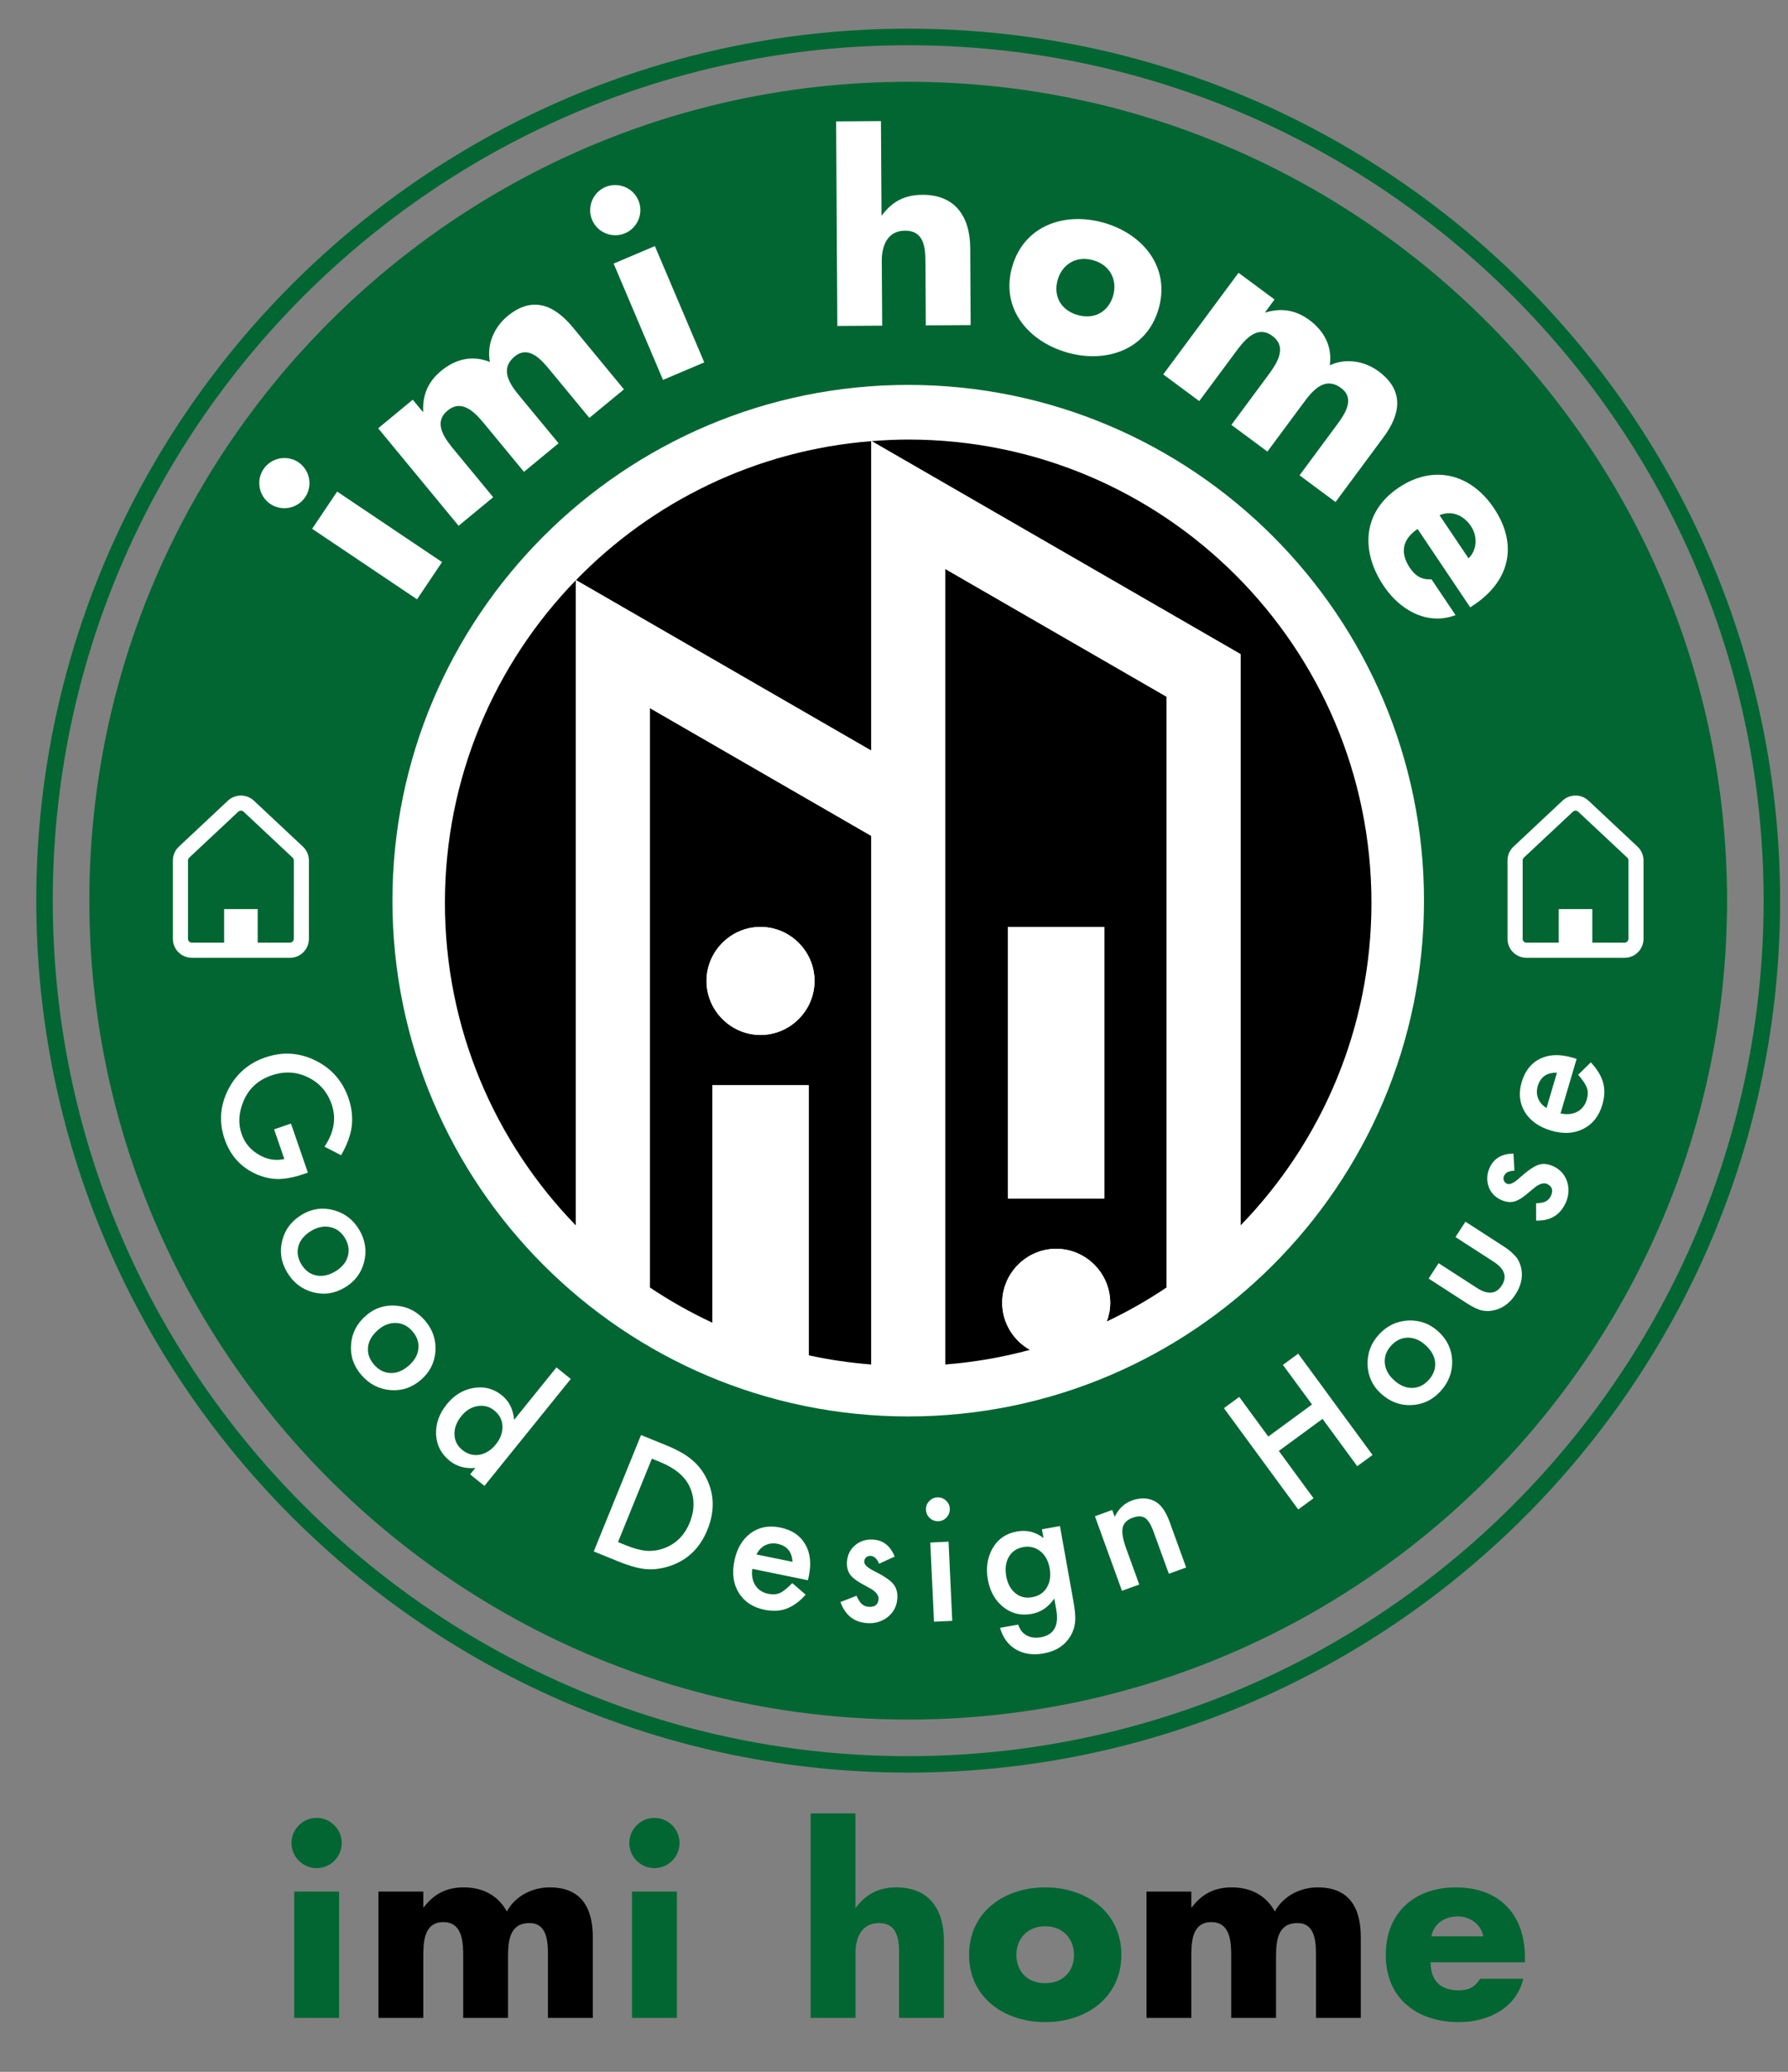 <?xml version="1.0" encoding="utf-8"?>
<!-- Generator: Adobe Illustrator 16.0.4, SVG Export Plug-In . SVG Version: 6.00 Build 0)  -->
<!DOCTYPE svg PUBLIC "-//W3C//DTD SVG 1.1//EN" "http://www.w3.org/Graphics/SVG/1.1/DTD/svg11.dtd">
<svg version="1.1" id="レイヤー_1" xmlns="http://www.w3.org/2000/svg" xmlns:xlink="http://www.w3.org/1999/xlink" x="0px"
	 y="0px" width="126px" height="146px" viewBox="0 0 126 146" enable-background="new 0 0 126 146" xml:space="preserve">
<rect x="0" y="0" width="126" height="146" fill="#808080" stroke="none"/>
<rect fill="none" width="126" height="146"/>
<g>
	<g>
		<g>
			<g>
				<path fill="#016632" d="M64.002,3.187c33.237,0,60.281,27.043,60.281,60.283c0,33.239-27.044,60.283-60.281,60.283
					c-33.242,0-60.284-27.044-60.284-60.283C3.718,30.229,30.76,3.187,64.002,3.187 M64.002,2.022
					c-33.884,0-61.447,27.566-61.447,61.447s27.563,61.443,61.447,61.443c33.88,0,61.443-27.562,61.443-61.443
					S97.882,2.022,64.002,2.022L64.002,2.022z"/>
				<path fill="#016632" d="M64.002,121.173c-31.82,0-57.706-25.887-57.706-57.703c0-31.82,25.886-57.705,57.706-57.705
					c31.816,0,57.703,25.885,57.703,57.705C121.705,95.286,95.818,121.173,64.002,121.173z"/>
				<path fill="#FFFFFF" d="M64.002,99.813c-20.042,0-36.347-16.304-36.347-36.344c0-20.042,16.305-36.346,36.347-36.346
					c20.04,0,36.346,16.304,36.346,36.346C100.348,83.51,84.042,99.813,64.002,99.813z"/>
				<g>
					<path d="M40.582,40.886c-5.707,5.877-9.228,13.893-9.228,22.734c0,8.841,3.521,16.858,9.228,22.736v-39.47V40.886z"/>
					<path d="M82.213,43.089l5.206,3.006v15.812v24.449c5.708-5.878,9.227-13.896,9.227-22.736
						c0-18.029-14.614-32.646-32.644-32.646c-0.871,0-1.729,0.044-2.58,0.112l5.179,2.989L82.213,43.089z"/>
					<path d="M61.398,52.896V37.081v-5.994c-8.144,0.643-15.444,4.27-20.81,9.793l5.198,3.002L61.398,52.896z"/>
					<path d="M45.787,49.89v40.828c1.397,0.94,2.873,1.77,4.411,2.49V76.474h6.79v19.031c1.436,0.314,2.91,0.53,4.41,0.648V58.902
						L45.787,49.89z M53.594,72.931c-2.088,0-3.806-1.717-3.806-3.807c0-2.089,1.718-3.805,3.806-3.805
						c2.089,0,3.806,1.716,3.806,3.805C57.399,71.214,55.683,72.931,53.594,72.931z"/>
					<path d="M66.601,40.086v15.812v6.01v34.246c2.052-0.162,4.049-0.509,5.976-1.033c-1.159-0.654-1.951-1.896-1.951-3.313
						c0-2.089,1.714-3.808,3.803-3.808c2.091,0,3.808,1.719,3.808,3.808c0,0.462-0.089,0.903-0.242,1.313
						c1.47-0.697,2.881-1.5,4.22-2.402V49.099L66.601,40.086z M77.825,84.456h-6.79V65.319h6.79V84.456z"/>
					<polygon fill="#FFFFFF" points="40.582,40.876 40.582,40.886 40.589,40.88 					"/>
					<path fill="#FFFFFF" d="M61.398,31.071v0.016c0.01-0.001,0.016-0.001,0.023-0.001L61.398,31.071z"/>
					<path fill="#FFFFFF" d="M87.419,86.356V61.907V46.095l-5.206-3.006l-15.612-9.014l-5.179-2.989c-0.008,0-0.014,0-0.023,0.001
						v5.994v15.814l-15.611-9.014l-5.198-3.002c-0.002,0.002-0.003,0.004-0.007,0.006v6.001v39.47
						c1.579,1.625,3.32,3.091,5.205,4.361V49.89l15.611,9.013v37.251c0.86,0.07,1.727,0.114,2.604,0.114
						c0.875,0,1.741-0.044,2.599-0.114V61.907v-6.01V40.086l15.612,9.013v41.619C84.1,89.445,85.84,87.981,87.419,86.356z"/>
					<path fill="#FFFFFF" d="M53.594,65.319c-2.088,0-3.806,1.716-3.806,3.805c0,2.09,1.718,3.807,3.806,3.807
						c2.089,0,3.806-1.717,3.806-3.807C57.399,67.035,55.683,65.319,53.594,65.319z"/>
					<path fill="#FFFFFF" d="M50.198,76.474v16.734c2.147,1.002,4.42,1.776,6.79,2.297V76.474H50.198z"/>
					<rect x="71.035" y="65.319" fill="#FFFFFF" width="6.79" height="19.137"/>
					<path fill="#FFFFFF" d="M74.428,87.999c-2.089,0-3.803,1.719-3.803,3.808c0,1.417,0.792,2.659,1.951,3.313
						c1.878-0.508,3.689-1.18,5.417-2c0.153-0.41,0.242-0.852,0.242-1.313C78.235,89.718,76.519,87.999,74.428,87.999z"/>
				</g>
				<g>
					<path fill="#FFFFFF" d="M21.028,32.574c0.806,0.543,1.024,1.651,0.48,2.458c-0.541,0.808-1.65,1.023-2.457,0.482
						c-0.807-0.543-1.024-1.65-0.481-2.457C19.112,32.25,20.221,32.033,21.028,32.574z M31.151,39.609l-1.762,2.623l-7.392-4.969
						l1.762-2.623L31.151,39.609z"/>
					<path fill="#FFFFFF" d="M29.794,29.024l0.027-0.022c-0.054-1.237,0.392-2.146,1.274-2.874c0.992-0.818,2.181-1.124,3.427-0.621
						c-0.238-1.244,0.311-2.463,1.247-3.236c1.742-1.436,3.284-0.794,4.588,0.785l3.613,4.381l-2.438,2.01l-2.708-3.28
						c-0.586-0.71-1.52-1.897-2.552-1.047c-1.123,0.929-0.292,2.021,0.382,2.836l2.708,3.28l-2.438,2.013l-2.706-3.28
						c-0.631-0.766-1.591-1.931-2.677-1.035c-1.085,0.895-0.125,2.061,0.508,2.825l2.706,3.279l-2.438,2.013l-5.668-6.871
						l2.438-2.013L29.794,29.024z"/>
					<path fill="#FFFFFF" d="M44.986,14.117c0.381,0.894-0.042,1.94-0.938,2.321s-1.941-0.042-2.32-0.938
						c-0.381-0.895,0.042-1.942,0.937-2.322C43.561,12.8,44.608,13.222,44.986,14.117z M49.629,25.536l-2.908,1.235l-3.479-8.197
						l2.907-1.233L49.629,25.536z"/>
					<path fill="#FFFFFF" d="M62.081,8.534l0.04,6.634h0.035c0.723-0.976,1.604-1.433,2.84-1.44c2.257-0.016,3.36,1.472,3.374,3.73
						l0.031,5.451l-3.159,0.018l-0.027-4.565c-0.007-1.04-0.17-2.116-1.438-2.108c-1.25,0.006-1.642,1.086-1.638,2.128l0.029,4.567
						l-3.161,0.02L58.922,8.556L62.081,8.534z"/>
					<path fill="#FFFFFF" d="M81.645,21.769c-0.842,2.904-3.722,3.859-6.476,3.062c-2.736-0.793-4.682-3.127-3.836-6.045
						c0.843-2.922,3.725-3.877,6.479-3.082C80.563,16.503,82.488,18.851,81.645,21.769z M74.536,19.712
						c-0.316,1.084,0.162,2.126,1.396,2.484c1.234,0.355,2.194-0.271,2.51-1.354c0.302-1.052-0.158-2.145-1.395-2.5
						C75.815,17.983,74.841,18.66,74.536,19.712z"/>
					<path fill="#FFFFFF" d="M89.157,21.997l0.028,0.021c1.188-0.351,2.176-0.138,3.098,0.544c1.029,0.766,1.614,1.846,1.427,3.177
						c1.152-0.532,2.465-0.293,3.442,0.43c1.814,1.345,1.563,2.996,0.342,4.644l-3.379,4.564l-2.537-1.882l2.53-3.419
						c0.548-0.74,1.477-1.934,0.401-2.729c-1.173-0.869-2.031,0.202-2.66,1.054l-2.535,3.421l-2.539-1.883l2.533-3.419
						c0.589-0.796,1.487-2.01,0.356-2.846c-1.128-0.838-2.028,0.377-2.618,1.17l-2.534,3.42l-2.539-1.882l5.306-7.159l2.537,1.881
						L89.157,21.997z"/>
					<path fill="#FFFFFF" d="M103.607,42.8l-3.709-5.525c-1.064,0.715-1.267,1.666-0.541,2.746c0.379,0.564,0.836,0.842,1.522,0.802
						l1.692,2.523c-1.002,0.379-1.984,0.286-2.858-0.112c-0.873-0.396-1.637-1.098-2.206-1.949c-1.644-2.453-1.49-5.213,1.062-6.926
						c2.468-1.654,5.086-0.964,6.704,1.445c1.721,2.566,1.131,5.118-1.393,6.812L103.607,42.8z M103.487,39.346
						c0.617-0.605,0.644-1.563,0.169-2.271c-0.512-0.764-1.342-1.127-2.213-0.773L103.487,39.346z"/>
				</g>
				<g>
					<path fill="#FFFFFF" d="M20.505,79.175l1.192,3.459l-0.275,0.094c-0.63,0.217-1.212,0.336-1.748,0.355
						c-0.496,0.01-1.001-0.092-1.51-0.299c-1.142-0.475-1.92-1.312-2.335-2.512c-0.403-1.173-0.327-2.32,0.23-3.448
						c0.562-1.126,1.438-1.896,2.627-2.306c1.213-0.419,2.39-0.351,3.529,0.207c1.142,0.558,1.921,1.442,2.344,2.66
						c0.225,0.654,0.301,1.312,0.231,1.973c-0.082,0.633-0.331,1.315-0.751,2.049l-1.173-0.604c0.68-1.004,0.847-1.997,0.507-2.983
						c-0.307-0.886-0.868-1.524-1.686-1.913c-0.807-0.391-1.661-0.434-2.565-0.121c-0.932,0.322-1.585,0.921-1.957,1.797
						c-0.346,0.82-0.392,1.596-0.14,2.323c0.215,0.624,0.617,1.11,1.207,1.459c0.593,0.349,1.194,0.45,1.805,0.308l-0.721-2.09
						L20.505,79.175z"/>
					<path fill="#FFFFFF" d="M21.301,85.578c0.694-0.41,1.434-0.51,2.213-0.3c0.779,0.209,1.381,0.672,1.803,1.385
						c0.425,0.718,0.539,1.472,0.344,2.262c-0.199,0.782-0.655,1.385-1.372,1.809c-0.719,0.426-1.471,0.533-2.25,0.322
						c-0.779-0.213-1.385-0.686-1.814-1.413c-0.426-0.721-0.535-1.472-0.329-2.249C20.095,86.618,20.563,86.013,21.301,85.578z
						 M21.951,86.725c-0.48,0.284-0.785,0.639-0.913,1.06c-0.128,0.43-0.064,0.861,0.189,1.291c0.257,0.437,0.602,0.7,1.035,0.796
						c0.433,0.097,0.884,0.005,1.353-0.271c0.466-0.277,0.765-0.629,0.891-1.055c0.127-0.429,0.063-0.861-0.19-1.289
						c-0.251-0.426-0.597-0.688-1.034-0.783C22.842,86.378,22.399,86.461,21.951,86.725z"/>
					<path fill="#FFFFFF" d="M25.795,92.702c0.609-0.527,1.317-0.76,2.121-0.695c0.806,0.064,1.482,0.414,2.024,1.039
						c0.546,0.63,0.795,1.351,0.746,2.164c-0.057,0.805-0.396,1.481-1.022,2.024c-0.633,0.548-1.351,0.79-2.158,0.722
						c-0.804-0.067-1.482-0.42-2.038-1.061c-0.549-0.632-0.792-1.351-0.729-2.153C24.797,93.944,25.147,93.264,25.795,92.702z
						 M26.643,93.714c-0.423,0.367-0.659,0.768-0.708,1.206c-0.049,0.446,0.093,0.856,0.419,1.237
						c0.332,0.381,0.718,0.582,1.161,0.594c0.444,0.016,0.87-0.152,1.281-0.51c0.41-0.354,0.639-0.754,0.686-1.195
						c0.049-0.445-0.091-0.859-0.419-1.236c-0.324-0.373-0.71-0.566-1.159-0.582C27.456,93.214,27.034,93.374,26.643,93.714z"/>
					<path fill="#FFFFFF" d="M39.212,96.358l1.009,0.814l-6.083,7.536l-1.009-0.812l0.369-0.455
						c-0.709,0.067-1.312-0.102-1.812-0.503c-0.598-0.481-0.915-1.097-0.957-1.851c-0.031-0.757,0.22-1.467,0.756-2.131
						c0.522-0.646,1.155-1.031,1.896-1.151c0.74-0.128,1.401,0.049,1.988,0.522c0.509,0.41,0.796,0.985,0.861,1.725L39.212,96.358z
						 M32.512,99.788c-0.336,0.416-0.498,0.846-0.486,1.287c0.016,0.45,0.197,0.814,0.544,1.094
						c0.373,0.301,0.776,0.416,1.212,0.346c0.443-0.08,0.83-0.324,1.157-0.73c0.329-0.408,0.485-0.836,0.472-1.288
						c-0.021-0.443-0.216-0.812-0.581-1.106c-0.344-0.279-0.738-0.381-1.183-0.307C33.203,99.163,32.825,99.398,32.512,99.788z"/>
					<path fill="#FFFFFF" d="M41.841,109.327l3.332-8.203l1.722,0.7c0.824,0.333,1.443,0.681,1.855,1.038
						c0.447,0.37,0.806,0.827,1.067,1.381c0.532,1.115,0.543,2.302,0.033,3.561c-0.514,1.26-1.369,2.101-2.567,2.521
						c-0.603,0.209-1.175,0.293-1.721,0.248c-0.516-0.033-1.19-0.217-2.022-0.556L41.841,109.327z M43.551,108.667l0.557,0.227
						c0.557,0.226,1.043,0.354,1.458,0.388c0.42,0.026,0.834-0.034,1.239-0.183c0.835-0.31,1.433-0.91,1.798-1.802
						c0.365-0.9,0.358-1.754-0.015-2.557c-0.339-0.719-1.036-1.293-2.092-1.723l-0.559-0.229L43.551,108.667z"/>
					<path fill="#FFFFFF" d="M56.933,111.356l-3.921-0.803c-0.06,0.457,0.015,0.846,0.218,1.164c0.205,0.314,0.51,0.515,0.915,0.597
						c0.313,0.064,0.59,0.044,0.827-0.064c0.232-0.108,0.519-0.343,0.86-0.691l0.944,0.813c-0.221,0.246-0.444,0.453-0.669,0.616
						c-0.225,0.162-0.455,0.286-0.691,0.374c-0.236,0.085-0.481,0.134-0.737,0.145c-0.255,0.01-0.526-0.014-0.812-0.072
						c-0.814-0.167-1.417-0.564-1.804-1.189c-0.387-0.629-0.492-1.379-0.312-2.25c0.175-0.869,0.559-1.519,1.148-1.957
						c0.591-0.431,1.286-0.562,2.084-0.398c0.807,0.164,1.391,0.551,1.751,1.16c0.362,0.604,0.45,1.359,0.265,2.26L56.933,111.356z
						 M55.847,110.058c-0.038-0.712-0.395-1.135-1.069-1.271c-0.153-0.031-0.302-0.039-0.447-0.018
						c-0.144,0.021-0.281,0.059-0.409,0.125c-0.128,0.062-0.243,0.154-0.349,0.26c-0.104,0.107-0.193,0.236-0.265,0.385
						L55.847,110.058z"/>
					<path fill="#FFFFFF" d="M63.046,109.689l-1.098,0.503c-0.147-0.354-0.347-0.537-0.593-0.553
						c-0.12-0.006-0.223,0.027-0.312,0.101c-0.088,0.073-0.136,0.169-0.143,0.294c-0.013,0.213,0.222,0.439,0.706,0.678
						c0.666,0.332,1.112,0.633,1.332,0.895c0.224,0.262,0.322,0.602,0.296,1.021c-0.03,0.538-0.256,0.978-0.672,1.317
						c-0.407,0.319-0.883,0.465-1.428,0.434c-0.936-0.055-1.571-0.551-1.907-1.486l1.13-0.443c0.136,0.276,0.242,0.453,0.318,0.529
						c0.149,0.154,0.331,0.239,0.549,0.25c0.435,0.025,0.664-0.159,0.687-0.555c0.014-0.229-0.142-0.455-0.466-0.672
						c-0.126-0.074-0.251-0.144-0.379-0.212c-0.126-0.069-0.253-0.138-0.384-0.213c-0.362-0.204-0.615-0.405-0.758-0.595
						c-0.181-0.244-0.26-0.55-0.239-0.916c0.029-0.484,0.22-0.875,0.569-1.172c0.356-0.299,0.779-0.433,1.266-0.404
						C62.232,108.53,62.742,108.931,63.046,109.689z"/>
					<path fill="#FFFFFF" d="M65.252,106.388c-0.01-0.225,0.062-0.424,0.219-0.597s0.35-0.264,0.58-0.274
						c0.232-0.01,0.435,0.062,0.605,0.219c0.171,0.153,0.266,0.346,0.275,0.579c0.009,0.233-0.062,0.435-0.22,0.607
						c-0.151,0.171-0.346,0.262-0.579,0.274c-0.23,0.01-0.434-0.063-0.606-0.219C65.355,106.821,65.262,106.624,65.252,106.388z
						 M66.845,108.638l0.26,5.579l-1.286,0.06l-0.263-5.578L66.845,108.638z"/>
					<path fill="#FFFFFF" d="M75.654,112.904c0.046,0.261,0.079,0.49,0.098,0.69c0.018,0.201,0.024,0.379,0.021,0.535
						c-0.015,0.431-0.13,0.816-0.339,1.162c-0.395,0.661-1.026,1.068-1.897,1.223c-0.73,0.133-1.371,0.044-1.918-0.267
						c-0.562-0.317-0.943-0.833-1.146-1.538l1.274-0.227c0.1,0.264,0.215,0.457,0.354,0.584c0.328,0.295,0.739,0.396,1.242,0.309
						c0.932-0.168,1.295-0.822,1.089-1.964l-0.136-0.767c-0.412,0.605-0.946,0.969-1.605,1.086
						c-0.751,0.135-1.412-0.025-1.986-0.483c-0.579-0.464-0.942-1.106-1.091-1.931c-0.145-0.801-0.04-1.521,0.306-2.164
						c0.377-0.68,0.958-1.09,1.748-1.233c0.693-0.122,1.316,0.032,1.868,0.464l-0.112-0.619l1.27-0.227L75.654,112.904z
						 M73.969,110.513c-0.098-0.531-0.314-0.932-0.658-1.201c-0.349-0.276-0.748-0.374-1.2-0.294
						c-0.483,0.087-0.831,0.333-1.046,0.74c-0.193,0.364-0.244,0.801-0.157,1.311c0.091,0.499,0.29,0.888,0.601,1.162
						c0.339,0.3,0.749,0.409,1.234,0.319c0.483-0.086,0.839-0.332,1.057-0.734C74,111.448,74.06,111.017,73.969,110.513z"/>
					<path fill="#FFFFFF" d="M77.159,106.847l1.218-0.443l0.177,0.485c0.271-0.572,0.673-0.956,1.205-1.149
						c0.611-0.221,1.155-0.201,1.638,0.059c0.413,0.222,0.754,0.701,1.024,1.441l1.167,3.217l-1.22,0.443l-1.066-2.932
						c-0.187-0.52-0.388-0.851-0.602-0.996c-0.215-0.149-0.505-0.156-0.875-0.023c-0.404,0.145-0.641,0.382-0.712,0.709
						c-0.069,0.324,0.013,0.811,0.25,1.463l0.92,2.537l-1.219,0.441L77.159,106.847z"/>
					<path fill="#FFFFFF" d="M89.375,101.23l3.082-2.26l-2.051-2.79l1.077-0.791l5.239,7.14l-1.08,0.79l-2.443-3.335l-3.08,2.261
						l2.446,3.333l-1.08,0.79L86.25,99.23l1.078-0.792L89.375,101.23z"/>
					<path fill="#FFFFFF" d="M97.302,98.192c-0.593-0.547-0.902-1.224-0.929-2.031c-0.023-0.807,0.245-1.517,0.807-2.127
						c0.562-0.613,1.252-0.943,2.064-0.981c0.809-0.036,1.517,0.226,2.126,0.785c0.616,0.567,0.938,1.257,0.965,2.065
						c0.018,0.806-0.258,1.523-0.831,2.145c-0.564,0.613-1.253,0.937-2.057,0.965C98.649,99.046,97.934,98.771,97.302,98.192z
						 M98.213,97.237c0.41,0.379,0.836,0.567,1.277,0.567c0.45-0.001,0.845-0.187,1.184-0.555c0.342-0.374,0.492-0.778,0.461-1.22
						c-0.035-0.443-0.255-0.849-0.651-1.215c-0.399-0.37-0.822-0.553-1.266-0.552c-0.45,0.003-0.845,0.19-1.183,0.559
						c-0.335,0.363-0.481,0.77-0.449,1.216C97.623,96.485,97.832,96.886,98.213,97.237z"/>
					<path fill="#FFFFFF" d="M101.377,89.013l2.693,1.74c0.778,0.502,1.364,0.446,1.759-0.168c0.396-0.613,0.206-1.17-0.57-1.672
						l-2.691-1.74l0.7-1.084l2.715,1.754c0.377,0.243,0.67,0.502,0.885,0.77c0.186,0.248,0.302,0.547,0.358,0.893
						c0.08,0.572-0.063,1.14-0.428,1.707c-0.363,0.562-0.822,0.923-1.377,1.082c-0.339,0.101-0.663,0.117-0.967,0.052
						c-0.276-0.052-0.629-0.216-1.062-0.493l-2.716-1.756L101.377,89.013z"/>
					<path fill="#FFFFFF" d="M106.652,81.29l0.07,1.206c-0.382,0.011-0.625,0.128-0.729,0.354c-0.051,0.105-0.056,0.215-0.021,0.326
						c0.038,0.106,0.109,0.187,0.223,0.238c0.192,0.092,0.489-0.047,0.887-0.411c0.555-0.499,0.995-0.805,1.319-0.917
						c0.325-0.111,0.677-0.08,1.06,0.097c0.488,0.224,0.818,0.595,0.98,1.104c0.152,0.496,0.113,0.993-0.113,1.488
						c-0.395,0.851-1.084,1.266-2.077,1.236l-0.005-1.213c0.306-0.026,0.512-0.061,0.609-0.105c0.197-0.082,0.342-0.219,0.435-0.418
						c0.182-0.396,0.089-0.678-0.271-0.846c-0.208-0.094-0.472-0.031-0.793,0.193c-0.115,0.09-0.227,0.183-0.335,0.273
						c-0.109,0.094-0.225,0.187-0.338,0.283c-0.323,0.262-0.601,0.426-0.831,0.488c-0.293,0.078-0.607,0.041-0.939-0.11
						c-0.442-0.204-0.736-0.521-0.886-0.954c-0.147-0.445-0.119-0.885,0.083-1.326C105.279,81.628,105.836,81.299,106.652,81.29z"/>
					<path fill="#FFFFFF" d="M111.104,74.62l-1.134,3.841c0.452,0.097,0.843,0.056,1.178-0.118c0.332-0.178,0.555-0.467,0.674-0.861
						c0.091-0.311,0.092-0.586,0.005-0.828c-0.089-0.242-0.291-0.549-0.616-0.918l0.893-0.873c0.229,0.242,0.413,0.482,0.557,0.721
						c0.143,0.237,0.247,0.477,0.313,0.719c0.066,0.243,0.093,0.492,0.081,0.748c-0.011,0.256-0.06,0.523-0.139,0.803
						c-0.239,0.799-0.684,1.365-1.342,1.695c-0.658,0.334-1.415,0.374-2.271,0.121c-0.847-0.252-1.461-0.686-1.849-1.311
						c-0.377-0.627-0.45-1.33-0.22-2.11c0.232-0.788,0.667-1.337,1.304-1.647c0.634-0.307,1.392-0.332,2.274-0.073L111.104,74.62z
						 M109.718,75.592c-0.713-0.021-1.164,0.298-1.358,0.956c-0.043,0.152-0.062,0.301-0.056,0.445
						c0.007,0.146,0.038,0.286,0.091,0.419c0.054,0.133,0.129,0.257,0.23,0.37c0.096,0.113,0.216,0.213,0.359,0.297L109.718,75.592z
						"/>
				</g>
			</g>
			<g>
				<path fill="#FFFFFF" d="M115.398,59.661h-0.002l-3.456-3.24c-0.258-0.24-0.586-0.361-0.914-0.361s-0.66,0.121-0.915,0.361
					l-3.455,3.24c-0.272,0.252-0.422,0.605-0.422,0.977v5.52c0,0.368,0.149,0.705,0.391,0.945c0.24,0.242,0.579,0.392,0.945,0.392
					h6.911c0.367,0,0.705-0.149,0.946-0.392c0.239-0.24,0.391-0.577,0.391-0.945v-5.52
					C115.818,60.267,115.665,59.913,115.398,59.661z M114.752,66.157c0,0.077-0.029,0.142-0.078,0.191
					c-0.051,0.051-0.115,0.079-0.192,0.079h-2.272v-2.366h-2.366v2.366h-2.272c-0.076,0-0.143-0.028-0.193-0.077
					c-0.047-0.052-0.078-0.116-0.078-0.193v-5.52c0-0.077,0.031-0.148,0.083-0.201l3.458-3.237c0.052-0.051,0.116-0.075,0.187-0.075
					c0.066,0,0.133,0.024,0.185,0.073l3.458,3.239l0,0c0.054,0.053,0.083,0.125,0.083,0.201V66.157L114.752,66.157z"/>
			</g>
			<g>
				<path fill="#FFFFFF" d="M21.347,59.661L21.347,59.661l-3.456-3.24c-0.256-0.24-0.589-0.361-0.916-0.361
					c-0.326,0-0.657,0.121-0.915,0.361l-3.454,3.24c-0.271,0.252-0.423,0.605-0.423,0.977v5.52c0,0.368,0.151,0.705,0.393,0.945
					c0.24,0.242,0.578,0.392,0.947,0.392h6.909c0.366,0,0.705-0.149,0.946-0.392c0.24-0.24,0.391-0.577,0.391-0.945v-5.52
					C21.769,60.267,21.616,59.913,21.347,59.661z M20.703,66.157c0,0.077-0.03,0.142-0.08,0.191
					c-0.049,0.051-0.115,0.079-0.191,0.079h-2.272v-2.366h-2.366v2.366h-2.271c-0.079,0-0.144-0.028-0.195-0.077
					c-0.05-0.052-0.08-0.116-0.08-0.193v-5.52c0-0.077,0.031-0.148,0.087-0.201l3.455-3.237c0.053-0.051,0.118-0.075,0.186-0.075
					c0.069,0,0.136,0.024,0.188,0.073l3.456,3.239l0,0c0.054,0.053,0.085,0.125,0.085,0.201V66.157L20.703,66.157z"/>
			</g>
		</g>
		<g>
			<g>
				<g>
					<path fill="#016632" d="M24.083,129.873c0,0.972-0.799,1.771-1.771,1.771s-1.771-0.8-1.771-1.771s0.8-1.771,1.771-1.771
						S24.083,128.901,24.083,129.873z M23.893,142.199h-3.159v-8.905h3.159V142.199z"/>
					<path d="M29.83,134.405h0.035c0.746-0.991,1.665-1.406,2.812-1.406c1.285,0,2.396,0.52,3.038,1.699
						c0.608-1.109,1.806-1.699,3.021-1.699c2.258,0,3.039,1.475,3.039,3.523v5.677h-3.161v-4.253c0-0.92,0.036-2.432-1.302-2.432
						c-1.458,0-1.511,1.372-1.511,2.432v4.253h-3.159v-4.253c0-0.99,0-2.499-1.406-2.499s-1.406,1.509-1.406,2.499v4.253h-3.16
						v-8.905h3.16V134.405z"/>
					<path fill="#016632" d="M47.889,129.873c0,0.972-0.8,1.771-1.771,1.771c-0.973,0-1.771-0.8-1.771-1.771
						s0.799-1.771,1.771-1.771C47.089,128.102,47.889,128.901,47.889,129.873z M47.698,142.199h-3.16v-8.905h3.16V142.199z"/>
					<path fill="#016632" d="M60.285,127.789v6.632h0.035c0.729-0.971,1.614-1.422,2.848-1.422c2.257,0,3.349,1.492,3.349,3.748
						v5.452h-3.158v-4.567c0-1.041-0.157-2.117-1.424-2.117c-1.249,0-1.649,1.076-1.649,2.117v4.567h-3.16v-14.41H60.285z"/>
					<path fill="#016632" d="M79.021,137.755c0,3.021-2.501,4.739-5.367,4.739c-2.847,0-5.363-1.702-5.363-4.739
						c0-3.039,2.498-4.756,5.363-4.756C76.521,132.999,79.021,134.716,79.021,137.755z M71.623,137.755
						c0,1.129,0.747,1.996,2.031,1.996c1.286,0,2.031-0.867,2.031-1.996c0-1.095-0.745-2.015-2.031-2.015
						C72.37,135.74,71.623,136.66,71.623,137.755z"/>
					<path d="M83.951,134.405h0.037c0.745-0.991,1.666-1.406,2.811-1.406c1.285,0,2.395,0.52,3.037,1.699
						c0.611-1.109,1.809-1.699,3.022-1.699c2.257,0,3.037,1.475,3.037,3.523v5.677h-3.159v-4.253c0-0.92,0.035-2.432-1.302-2.432
						c-1.459,0-1.512,1.372-1.512,2.432v4.253h-3.158v-4.253c0-0.99,0-2.499-1.407-2.499c-1.406,0-1.406,1.509-1.406,2.499v4.253
						h-3.159v-8.905h3.159V134.405z"/>
					<path fill="#016632" d="M107.461,138.276h-6.647c0,1.284,0.675,1.979,1.979,1.979c0.676,0,1.163-0.225,1.508-0.816h3.041
						c-0.241,1.04-0.869,1.807-1.685,2.309c-0.815,0.503-1.824,0.747-2.848,0.747c-2.951,0-5.154-1.667-5.154-4.739
						c0-2.969,2.028-4.756,4.929-4.756c3.089,0,4.878,1.908,4.878,4.947V138.276z M104.527,136.45
						c-0.155-0.848-0.939-1.404-1.789-1.404c-0.92,0-1.685,0.486-1.874,1.404H104.527z"/>
				</g>
			</g>
		</g>
	</g>
</g>
</svg>
